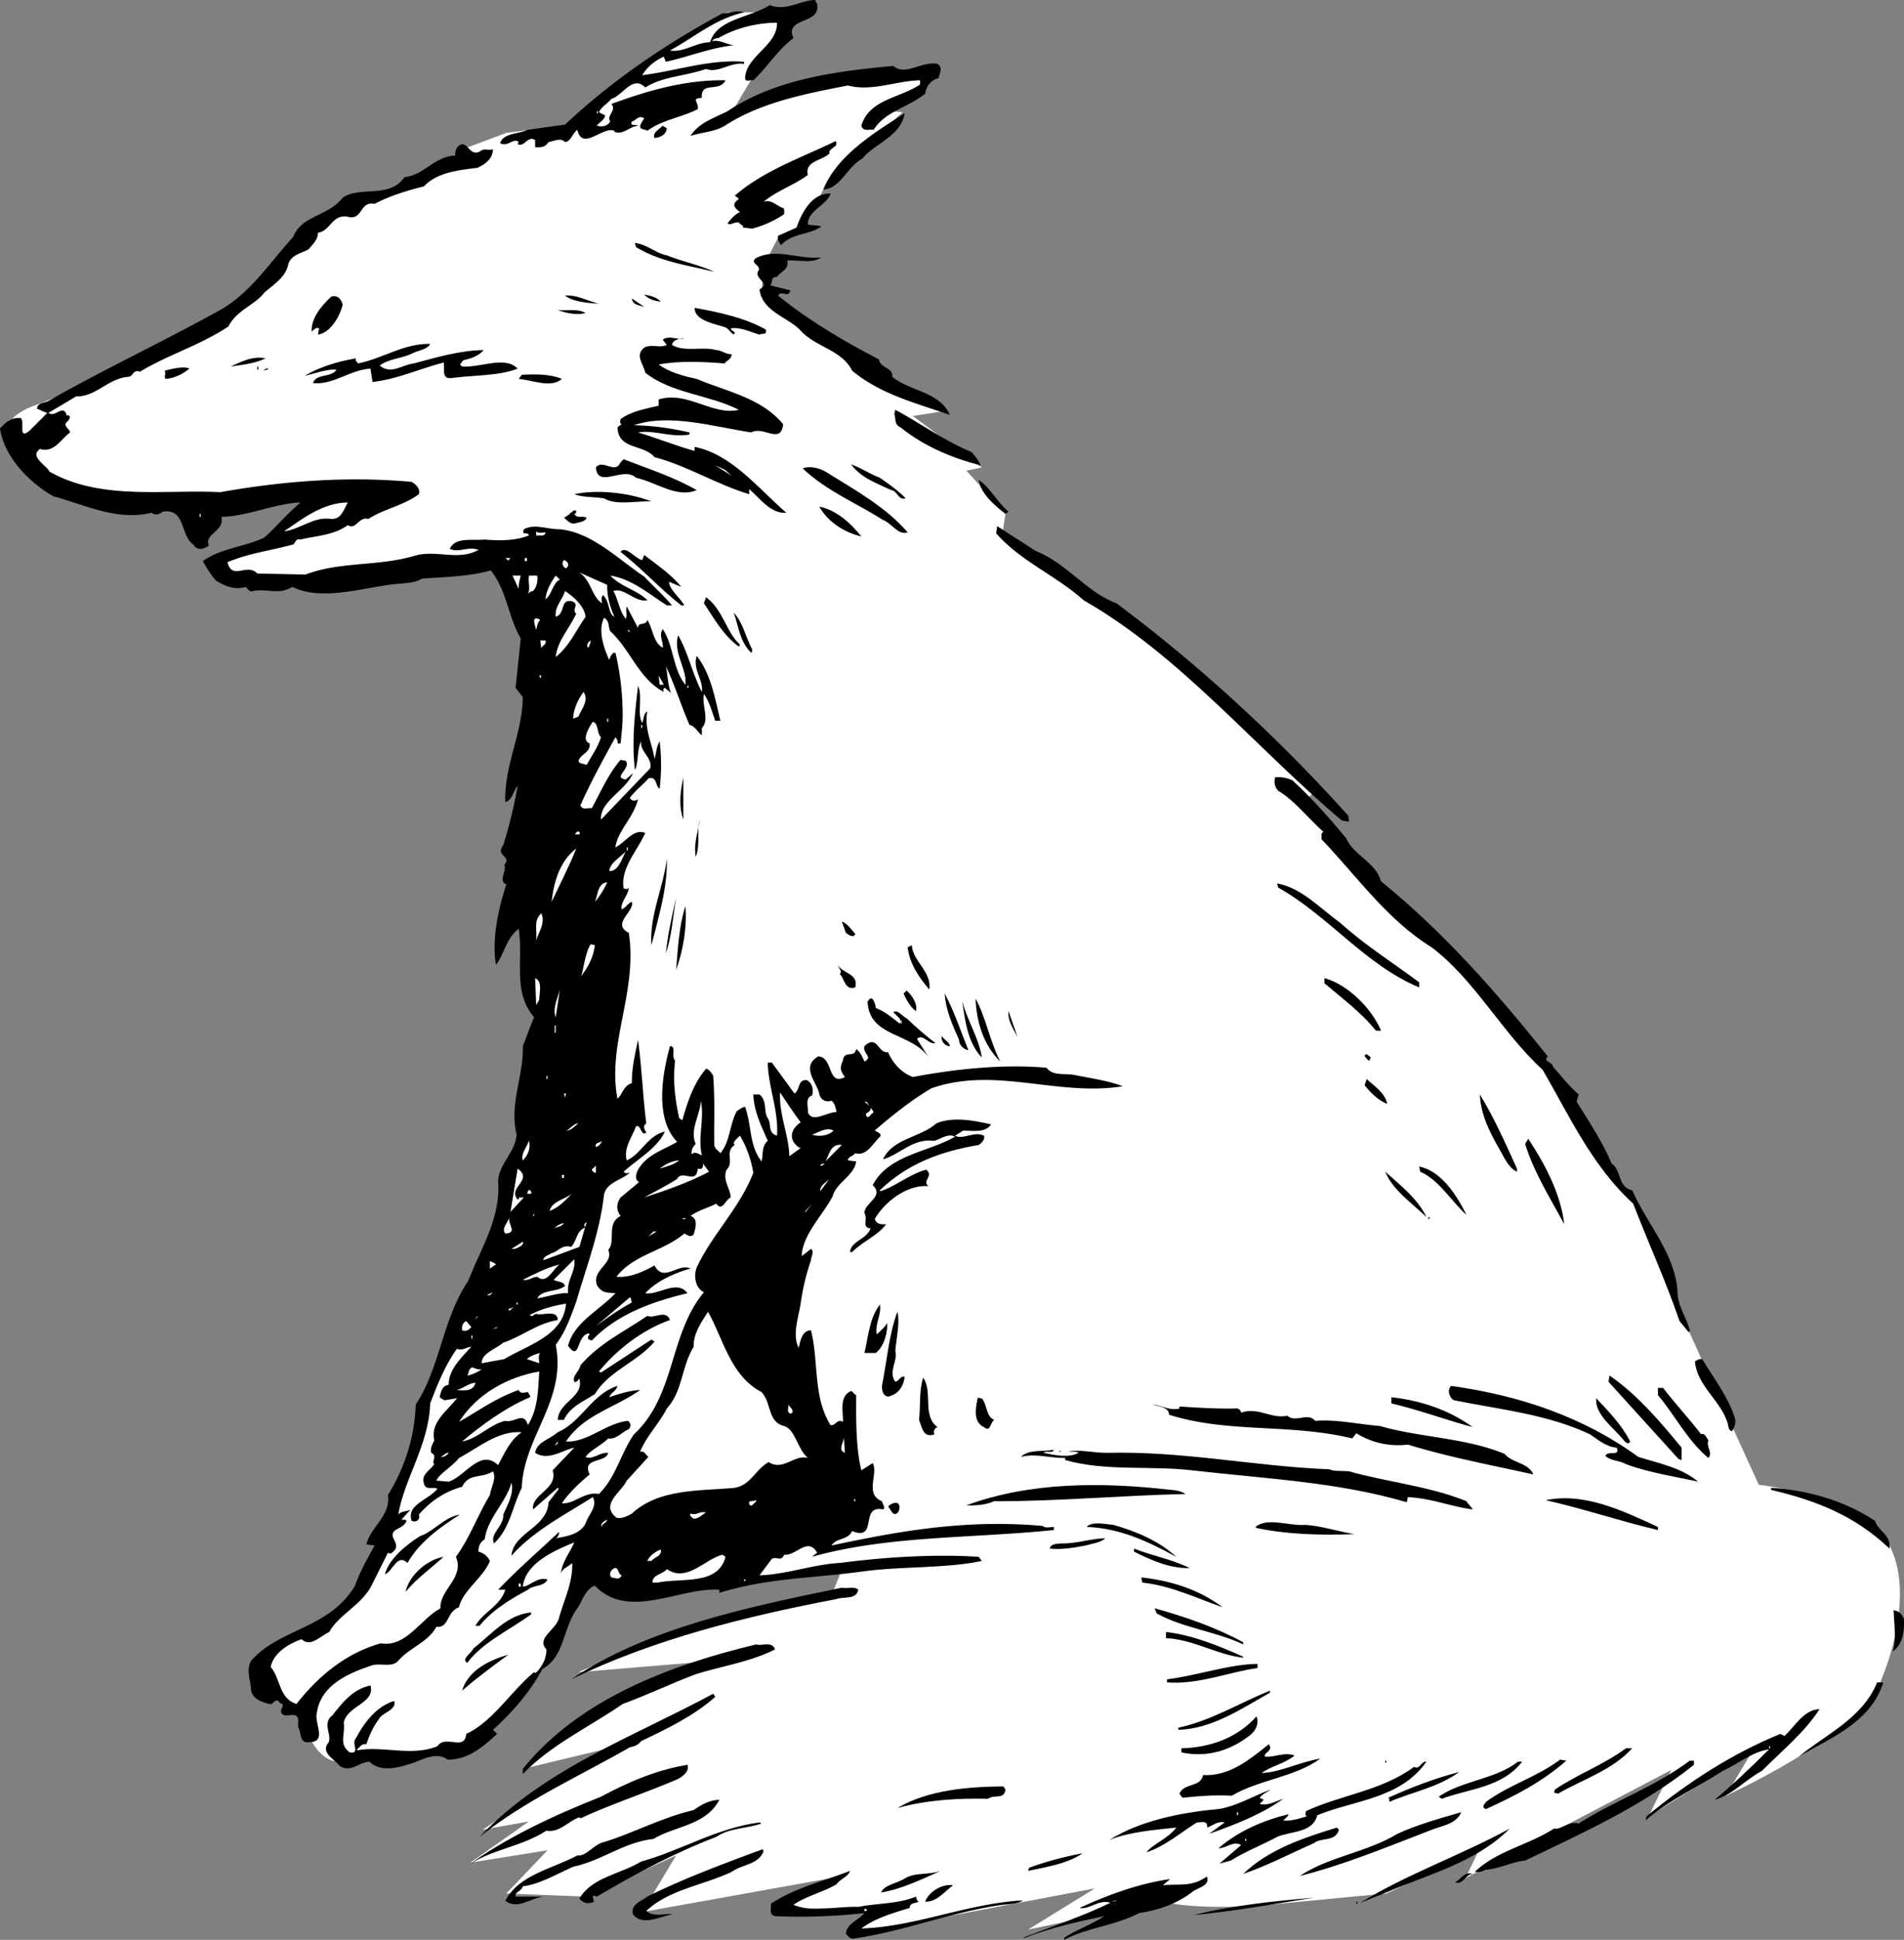 <svg xmlns="http://www.w3.org/2000/svg" width="185.014" height="188.402"><rect width="100%" height="100%" fill="#808080" stroke="none"/><path fill="#fff" d="M29.7 167.8s.976 3.294 3.3 3.302c2.344-.008 3.902-.7 3.902-.7l3.297-.199 2.703-.3s2.524-.477 4.297-2.2c1.727-1.777 5-5.3 5-5.3l2-3.2 2.203-6.3 4-.2 12.5.5 9-1-1 2.5-16 4-8.703 3.7 14.5-1.2s-9.523 2.973-12.5 5c-3.023 1.973-7 5.5-7 5.5l7.5-1.8-11.797 7.8 4.5-.8-5.703 4 7.5-1.2-4 4.2 7.703.3 8.797-4-3.297 5.5 19.5-3.5-5.703 3.2 8.703-.2-2 2.5 10.297-1.8 13.203-2.5-6.5 4 13-2.7s3.774.973 11.297.2c7.477-.727 10.5-1 10.5-1l9-4.2-1.297 2.7 20-10.5-2.203 4.5 10-6.2-2.5 4.2s12.727-5.727 15-11c2.227-5.227 3.227-12.477-1-15.5-4.273-2.977-10.797-3.7-10.797-3.7l-4.703-10.3-2.797-6.2-4.703-11-4.797-6.8s-7.476-12.227-13-17.5c-5.476-5.227-14.203-14.5-14.203-14.5l1.203-1.2s-10.726-10.527-16.5-14.8c-5.726-4.227-14-10-14-10l.297-2-3.797-4.2 1.5-.3-6.703-5 3.203-.5-7.5-3.7-9.703-6.8-21 23.3 2.203 65.5L29.7 167.801"/><path fill="#fff" d="M90.2 6.902s-7.024.024-10.298 1c-3.226 1.024-8.5 2.5-8.5 2.5l5.5-9.199H70.7l-4 2.2-4.797 3.3-7 5.5-5.703.7-4 1.5-4 2.5-5.797 3-4 1.3-3 3s-2.476 4.223-7.203 7c-4.773 2.723-17.297 8-17.297 8s-4.476 1.223-2.703 3.5c1.727 2.223 3.227 5.473 11 5.7 7.727.273 20.703-.7 20.703-.7l-2.203 3.5-10 3.2s-.023 2.023 8 2c7.977.023 20.703-2.2 20.703-2.2l11.797-1 15.703-22-3-2.5.5-3.3 1.297-2.5 2.203-.7 2.5-4.5 7.297-6.8-2.297-.2 4.297-2.3.5-1.5"/><path d="M79.402.402c.375 2.024-3.226 1.223-2.3 3.301-1.625 1.223-2.528 2.824-3.903 4.098-.324-.074-.722.226-.797-.2.075-2.175 3.172-3.175 3.098-5.398-2.023.024-4.023.524-5.7 1.5-.323.024-.523.125-.6.297.675-.172 1.476.328 2.1.402-2.226.223-4.425 1.125-6.6 1.598l-.2-.5c-.926.426-1.625 1.027-2.098 1.8 3.172-.374 6.575-1.573 9.899-1.3v.203c-1.426-.176-2.426.922-3.7.5-2.124.723-4.226.723-5.902 1.797-1.222-1.273-2.222.828-3.297 1.102-.425.523-.925.726-1.203 1.3l.602.301c-.024.422-.625.723-.801 1 .375.125.977.125 1.3-.402-.425-.574.677-1.074.102-1.7 3.473-1.273 7.172-2.374 11.098-2.3-.625 1.226-2.426.027-2.3 1.699-.223.027-.524.027-.598.203.074.324.273.524.199.899-1.625.824-3.426 1.023-4.899 2.101-.226-.176-.726-.078-.703-.5a3.94 3.94 0 0 1 .403-.703c-.528-.375-.825.227-1.2.3-.226.528.375.227.598.403-.926.125-1.426.922-2.3.598v-.098c-1.126-.476-3.126 2.024-3.598-.101-.528.425-.625 1.125-1.2 1.199-.425-.473-1.125-.074-1.601 0-.324.527-.824.527-1.301.5v-.7c-.723-.476-1.023.727-1.7.399-.023-.074.075-.074.102-.2-.527-.472-1.027.528-1.8.102.273-.976 1.773-.875 2.699-1.3l3.601-.5C59.574 7.727 64.777 4.227 70.2 1.3c.676.027 1.375-.375 2.102-.098-2.824.625-4.824 2.422-7.2 3.7 1.376.222 2.473-.778 3.899-.801.676-2.274 3.875-2.375 5.8-3.602 1.575.625 2.977-.473 4.4-.5l.202.402m11.699 5.802c.574.422.175.922.097 1.399-.722.125-1.222.824-1.297 1.5-1.625 1.324-3.925 1.726-5 3.5-.425-.075-1.027.226-1.203-.399.778-2.578 3.778-2.676 5.703-4v-.402c-2.226.027-4.726 1.125-7 .5-4.226.824-8.328 1.625-11.8 3.8-1.028.727-2.426.727-3.5 1.102.773-1.277 2.375-1.777 3.597-2.402 4.578-3.074 10.375-3.875 16.102-4.399 1.176 1.024 2.676-.476 4.3-.199"/><path fill="#fff" d="M58 11h.102v-.2H58v.2"/><path d="M87.902 11c-.328 2.227-2.925 2.926-4.101 4.402-1.524.825-2.125 2.926-3.801 3 1.375-3.375 5.074-5.574 7.902-7.402M64.8 12.5c-.124.625-.624.828-1.198.902-.227-.476.375-.777.8-1.199.075.125.274.125.399.297m15.801 2.402c-.727.723-2.426.723-2.102 2.098-1.426 1.027-3.023 1.527-4.3 2.602.777-.274 1.277.425 1.902.601.175.125.074.422.097.598a10.226 10.226 0 0 1-3.097 1.402l-.903-.101c.078-.274-.324-.274-.398-.5-.426-.075-.824.324-1.102.101.176-.277.676-.875 1.203-1.101-.328-.274-.925-.676-.203-1.2l.102-.101-.399-.301c2.875-2.473 6.473-3.672 9.797-5.297.375.625-.722.625-.597 1.2M46.8 14.602c.274-.176.774.023 1.102-.102-.027.926-.726 1.426-1.5 1.8-1.828.227-3.925.427-5.203 1.802-1.722.425-3.324.925-4.797 1.699-1.425-.274-1.125 1.426-2.402 1.3-1.723-.476-1.824 1.325-3.098 1.5-.027.727-.527 1.126-.902 1.602-.723.422-1.723.524-2 1.5-.223 1.223-1.523 2.024-2.3 2.7-.923 1.222-2.723 1.722-3.5 3.3-2.723 1.824-5.825 2.723-8.598 4.399-.727-.274-.625.523-1.2.5-2.027.226-3.027 1.925-5 1.898L4.7 40.102c.676.523 1.477-.977 1.801.3l.102-.101c.375.226.074.426 0 .601-.625.426.175.723.199 1.098-.926.727-1.625 2.027-2.899 1.602-1.125.726.672 1.625.899 2.199 4.976 2.824 11.074 1.726 16.601 2 6.075-1.074 12.274-1.574 18.598-1 .375.226.875.625.7 1.199-1.524 1.125-3.423 1.426-4.9 2.402-.925-.277-1.226 1.125-2 .598-1.425 1.027-3.124 1.027-4.6 1.402-.524-.175-.524.524-.798.5-2.328.625-4.226.825-6.3 1.7.472 1.824 1.875.023 2.898 1.101l4.7.098c3.277-1.274 6.976-.774 10.5-1.801 2.175-.672 4.277.527 6.3-.598-1.023-.375-1.926.325-2.8-.101.577-1.176 2.175-.774 3.402-.899 1.472.125 2.972.125 4.3-.402-.226-.473-.726.125-.5-.598 1.075-.574 2.274.024 3.5 0 3.172.325 5.672 2.926 8.2 4.598.875.926 1.875 1.828 2.699 2.8h-.5c-1.824-1.175-3.426-2.573-5.5-2.898 1.074 1.125 2.676 1.426 3.601 2.399-1.226.226-2.226-1.274-3.3-.899.472.825.574 1.926 1.199 2.7.176-.274-.024-.774.101-1.2L62 61c-.023-.672.777-.172.902-.797.575.922.575 2.223 1.5 2.7.075-.575-.425-1.176 0-1.801 1.075 1.625.973 3.925 2.2 5.398.175-1.574-1.227-3.074-.7-4.797.973 1.723 1.375 3.723 2.297 5.5.176-1.176-.922-2.176-.5-3.5C69.074 65.426 69.477 67.828 70 70h-.5c-.324-.875-.523-1.773-1.098-2.598-.226 1.125.575 2.524-.203 3.301v.7c-.324-.176-.625-.876-1.199-1-.824-1.876-1.426-3.876-2.3-5.7.175.723.175 1.824.5 2.598l-.598-.5c-.227.125-.125.324-.102.402-2.426-1.277-3.223-4.078-5.2-5.902-.226-.375-.023-.973-.6-1.301-.626 1.227-.024 2.926.5 4.102.077-.274.175-.477.402-.7h.199c.574 2.325.875 5.524.601 7.801l-.101 1H60c.074-.176-.023-.375-.2-.601-1.226 2.226-2.425 4.425-3.398 6.601.172.524.774.223 1.098.297.875-1.574 1.574-3.273 2.8-4.7l.5.102c.575.723-1.323 1.625 0 1.801l.7-.601c-.723 1.726-3.223 2.726-3.098 4.5l4.797-5c.176-1.075-1.023-1.575-.898-2.602-.426.828-.227 1.926-.602 2.8-.324-2.773-.023-5.374.301-8.198.477 1.125-.125 2.726.402 3.601.172-.277.075-.875.5-1.101-.328 1.625.473 3.125.7 4.601.175-.578.175-1.176.5-1.703a20.141 20.141 0 0 1 0 4.602c-.426-.176-.227-1.274-1.102-1-.523.625-1.324 1.226-1.8 1.898.175.328.577.328.8.102-.426 1.824-2.023 3.125-2.2 4.699.977-.473 1.774-1.875 2.9-1.399-.825 1.825-2.423 3.426-2.098 5.399.175.027.375.125.5-.098-.028.723-.825 1.422-.7 2.098.375-.074.575-.574 1-.7.274.926-2.027 2.126-.3 3 .875 5.727-2.125 10.727-1.102 16.102.477-.375.574-1.277 1.402-1.5-.027-1.375.274-2.676.598-4.203.375 2.828.477 5.625.8 8.102-.425.324-.124.625 0 .898-.523.426-.523-.875-1-.598-.425 1.125-1.226 2.125-.898 3.301 1.473-.676 1.973-2.375 3.7-2.8-.727 1.624-2.727 2.722-4 3.898.175.226.375.125.597.101-.824.723-2.222.926-2.5 2.098-.422 3.727-1.722 7.027-2.699 10.402-.523 1.426-1.023 2.926-2 4.2 1.074 5.425-3.125 8.925-3.3 13.898-.923 1.828-1.126 3.926-2.7 5.402-.426-.976.977-1.675.902-2.8.375-.875 1.075-2.075.797-3.102-.523 1.926-2.324 3.426-2.597 5.5-.528.328-.625.828-.602 1.203.477.125.875.422 1.102.899-.625 1.625-2.625 2.824-3 4.5-1.227.425-.926 2.023-2.2 1.898-.828 1.527-2.625 2.027-3.703 3.3-.625.727-1.922.126-2.699.5-2.223.727-4.824 1.927-5.2 4.5-.323 1.028 1.075 2.927-.8 2.903-.926.125-.723-.976-1-1.402-.125-.375.176-.973-.3-1.2-.524-.175-1.223.325-1.4-.398-.023-.277.477-.676-.1-.8-.423-.676-.626.222-1 .097-.723-.172-1.626-.473-1.798-1.297-.027-.976-.527-1.976 0-2.902 2.774-3.176 7.575-3.074 10.098-7.301.477-1.375 1.176-2.574 1.902-3.898l-.8-.102c.375-1.672 2.375-2.773 2.097-4.797 1.578-2.578 2.578-5.476 2.703-8.8 2.375-3.575 2.575-8.278 5.098-12 1.176-3.075 3.176-6.075 2.902-9.7.075-1.676 1.672-2.777 1.797-4.5-.722-3.078.676-5.578.602-8.601.375-.875.676-1.875 1.101-2.801-2.125-2.473-1.027-5.574-1.5-8.598-1.226.922-1.425 2.524-2.203 3.5-.422-2.375.176-5.277 1-7.8-.824-.376.078-1.278-.199-1.903.777-.875-.926-.875-.098-1.898.575-1.875 1.075-3.875 1.399-5.801-.426.527-.524 1.426-1.2 1.601-.124-3.574 1.676-6.675 1.7-10.199l-.7-.902.5-4.801c-1.226-2.074-1.324-4.574-2.902-6.598-2.222.625-4.625.625-6.699.801-.824.524-2.125.422-3.2.598-3.023.426-6.726 1.527-9.398.199-1.328.828-2.425.125-3.8.402-.325.125-.528-.175-.7-.402-1.125.328-2.027-.074-2.902-.598-.523-.574-.926-1.277-1.3-1.902 1.777-1.273 4.077-1.375 6-2.297 1.175-1.078 2.277-2.375 3.5-3.402-2.626.125-5.024 1.324-7.7 1.402.375 1.422-1.723 1.625-1.2 2.797-.523.328-1.124.527-1.5-.098-1.323-.875-.726-3.574-3-3.199-.425.324-.726.324-1.1.098-3.325.824-6.423-.774-9.5-1.598C2.874 46.926.374 44.328 0 41.602c.574-.575 1.074-1.075 2-1 .477.324-.324 2.226.902 1.199l1.7-1.7c-.325-.074-.625-.273-1-.398-.028-.476.574-.578 1-.703 5.375-3.074 11.175-5.773 16.8-8.898 2.973-1.676 4.774-4.575 7.098-7.102.777-2.074 3.375-1.973 4.8-3.797 1.677-1.176 4.575.125 6-2 1.876-.176 2.876-1.976 4.9-2.101.077-.477.077-.875.702-1.102.672.027.875 1.328 1.899.602M80.7 18.8c-.325 1.126-2.223 1.626-2.2 3 .477.126.777.028 1.3.2-1.124.828-2.823.625-3.898 1.8-.226-.273-.328-.472-.3-.898l1.8-.8c.473-1.375 1.473-3.375 3.297-3.301M64.8 24.8c1.575.626 3.177.927 4.602 1.602-2.726-.675-5.226-.976-7.601-2.402l-.102-.398c1.176.125 2.078 1.023 3.102 1.199M79.8 25c-.925.625-2.124.227-3.3.3.176.927-.625 1.028-1 1.602-.723-.074-.324.723-.7.801l2 .5c-.226.824-.823-.078-1.198.5 2.972 2.422 6.375 4.422 9.8 6.2.172.925 1.375.722 1.297 1.699 1.778 1.425 4.578 1.425 5.602 3.699-3.024-1.074-6.727-1.973-9.5-4.301-1.024-2.074-3.625-2.273-5.102-4-1.324-1.273-3.625-1.773-3.898-3.898 1.176-.575-.625-1.075-.102-1.801.278-.574-.824-.676-.297-1.2 1.973-1.074 4.172.126 6.399-.101M64.2 29.3c-.626-.073-1.223-.273-1.598-.698.574.125 1.175.226 1.597.699M58.2 29.5c-1.024-.074-2.524-.172-3.298-.797 1.172-.078 2.172.524 3.297.797"/><path d="M33.3 29.602c-.323 1.226-1.226 2.726-2.398 2.898l.098-.598c-.223-.175-.523.125-.7.301-.124-1.176.876-2.476 1.9-3.402.675-.176.976.324 1.1.8m29.302.199c-.528-.175-1.125-.175-1.2-.8.375.227.774.527 1.2.8m11.8 2.2c.172.625-.425.328-.601.5-.926-.273-1.926-.773-2.801-.598.074.223.277.223.402.399-.125.527-.527-.375-.902-.5-1.125-.375-3.023-.676-3-1.899 2.375.426 4.777.926 6.902 2.098m-17.5-1.598c-.828.223-1.925.024-2.703-.3.875.125 1.875-.176 2.703.3m9.598 2.5c-.223-.074-1.125.024-1.2.598 1.177.727 2.977.125 4.302.5.574.027.875.426 1.5.402-.028.524-.528.625-.7.899-2.125-.176-4.425-.274-6.402.101.977.723 2.375 1.125 3.7 1.399 2.874 1.226 6.277 1.824 8.402 4.402-.227 2.024-1.926.125-3.102.797-3.723-.574-8.023-1.875-11.398-.7 1.875.028 3.773.325 5.398.7v.203c-1.824.324-3.426-.476-5-.203 1.777.527 3.777 1.328 5.5 1.8v-.398c3.574.723 6.074 3.926 8.902 6.399-1.527.125-2.625-1.473-3.601-2.301v.5c-3.227-.973-6.024-2.773-9.2-3.598-1.027-1.277-3.527-.675-3.601-2.902l.402-.297c-.226-.078-.125-.375-.101-.5 1.074-.777 2.375-.976 3.699-1.3V38.8c2.777-.875 5.277 1.625 7.8 1-2.925-1.473-6.523-1.574-9.1-3.598-.126-.777-1.126-1.777 0-2.5.777-.277 1.374.125 2.1-.203l-.398-.5c.575-.473 1.375.027 2.098-.098m-24.7.501c-.226.524-1.124.625-1.698.899-1.028.527-2.325.527-3.2 1.199 1.075.926 2.172-.074 3.297-.2 2.176-.573 4.477-1.273 6.801-1.3-.523.625-1.324.828-2 1l-.3.402.202.2c1.774.125 4.172-1.075 5.399.199-1.824.726-4.227.625-6.301.902-1.223.223-.723-.976-.898-1.5-2.325.625-4.528 1.625-6.903 1.899L36 35.8c-2.023.125-3.625 1.625-5.598 1.402.375-.976 1.774-.476 2.297-1.3-1.023-.075-2.222.425-3.097.597 1.472-.875 3.175-1.375 5-1.7-.125.227.074.325.199.5 2.375-.472 4.476-1.972 7-1.898M25.8 34.8c-1.023.528-2.323.626-3.398.802.875-.375 2.075-1.075 3.399-.801m-7.399.999c-.625.528-1.425.927-2.3 1-.227-.175.074-.472-.102-.8.676-.172 1.875-.473 2.402-.2m7.7 0c-.227.227-.528.126-.7.102.274.125.375-.175.7-.101M25 35.902h.102v-.3H25v.3m29.602.898c-1.028.927-2.825.126-4.2 0l.297-.398c1.375-.074 2.778-.074 3.903.399m39.8 7.101c.473.524.672.825.899 1.301-2.625-.676-5.426-1.777-7.801-3.703-.625-.273-.426-.773-.598-1.297l.098-.402c2.477 1.324 4.777 3.027 7.402 4.101m-26.702 3.7c-1.923.824-3.923-.774-5.9-1.2-1.226-1.175-3.726 1.125-3.898-1 .672-.875 1.875.723 2.399-.5l.3-.3c2.376.925 4.876 1.726 7.098 3m17.801-1.2c.875.625 1.777 1.223 2.5 2-.723.223-.824-.777-1.398-.8-1.426-.676-2.926-1.176-3.903-2.5.977.324 1.778.925 2.801 1.3"/><path fill="#fff" d="m71.102 46.203-1.602-1 .902.399zm0 0"/><path d="M88.2 51.703c-.923.324-1.524-.875-2.4-1.203-2.624-1.672-5.425-2.773-7.8-5 .574-.273 1.574-.074 2.2.3 2.777 1.727 5.874 3.427 8 5.903m9.8-2-.3.2c-1.024-.778-2.423-1.977-2.598-3.301 1.175.824 1.675 2.023 2.898 3.101"/><path fill="#fff" d="m72 47 .3.3-.3-.3"/><path d="M63.3 48.703c-1.425-.078-3.425.422-4.6-.3-1.126-.176-2.024-.075-2.9-.403 2.177-.473 5.274-.172 7.5.703"/><path fill="#fff" d="M33.8 48.8c-.425.727-.624 1.626-1.6 1.602-1.723-.277-3.024 1.024-4.598 1.2 1.875-1.274 3.773-2.774 6.199-2.801"/><path d="M83.7 52.102c-1.626-.375-3.223-1.375-4.098-2.899 1.675.324 3.074 1.625 4.097 2.899M56 49.602c-.023.125-.023.324-.2.3.274.524.876.125 1.2.399-.125.324-.625.426-1 .5-.625.226-.926-.375-1.2-.5l.602-.399-.203-.101c.375.226.375-.375.801-.2"/><path fill="#fff" d="M19.402 50.203h.098v-.3h-.098v.3"/><path d="M100.602 53.5c2.972 1.125 4.972 4.027 7.898 5.102 8.074 6.023 15.676 13.023 22.5 20.601l.102.598-.7-.098c-8.425-7.078-15.625-15.976-25.101-21.402-2.625-2.375-6.125-3.774-8.5-6.5l.101-.7c1.075.727 2.575 1.626 3.7 2.399"/><path fill="#fff" d="M53 51.703c-.023.324-.324.324-.5.297h-.398v-.398c.175.226.574.125.898.101m.8.699 1.102.301-1.101-.3"/><path d="m62.402 54.402.2-.5c1.175.926 2.574 1.825 3.597 3.098L65 56.5c.074.828 1.074 1.527 1.5 2.3h-.3c-2.126-1.675-3.825-3.573-5.9-5.198.477-.676 1.376.625 2.102.8"/><path fill="#fff" d="M49.602 54.203c-.125.125-.227.223-.102.297l-.398-.297h.5m5.5.899-.102.101c-.223-.078-.523-.476-.2-.8.274.023.575.425.302.699M51 54.5h.2v-.297H51v.297m8 2.3c-.023 1.126.277 2.126.7 3.102-.626-.277-.423-1.476-1.098-2.101-.227.226-.125.527-.102.8-1.023-.675-1.023-2.175-2.2-3l2.7 1.2m-8.398-.899c-.125.524-.227.825-.2 1.301l-.601-1.3h.8m1.599-.001c.077.426-.024 1.125-.4 1.5-.323.024-.425.223-.5.301.274-.578-.023-1.176.102-1.8h.797m2.203.397c-.726.325-.726 1.427-1.402 1.903.074-.777.477-1.578 1-2.3l.402.398m2.5 3.601c-.925 1.325-1.625 2.926-2.902 3.899.176-1.574 1.277-2.676 2-4.2-.523-.374.375-.874-.398-1.199-1.227-.277-.625 1.223-1.602 1.5-.125-.976.676-1.675.902-2.5.973.625 1.875 1.524 2 2.5"/><path d="m71.902 62.602-.101.199c-1.524-1.074-2.426-2.774-3.399-4.2l.2-.601c1.675 1.227 1.972 3.426 3.3 4.602m1.2.5c-.028.125-.028.226-.102.3-1.125-1.074-1.223-2.574-1.7-3.902.876.926 1.177 2.426 1.802 3.602"/><path fill="#fff" d="M52.5 60.203c-.324.324-.324.723-.398 1-.028-.277-.625-1.578.398-1m8.402 0 .098.399-.098-.399m.2 1.199-.102-.3.2.199zM53 62.203c.176.422-.426.524-.398.797l-.102-.797h.5m4.2.699c-.325-.175-.024-.574.202-.699-.027.324-.125.422-.203.7m-4.597 2.699c-.028.226-.125.226-.102.3l-.098-.3h.2m11.5.898L64 65.602l.5.898Zm2.698.3h.102v-.198h-.101v.199M56.2 69.602l-.5.199c-.024-.676.374-1.774 1-2.598.577.824-.223 1.723-.5 2.399m2.202 2c-.328 1.023-.925 1.824-1.402 2.699-.223-.176-1.023-.074-.7-.598.376-.578 1.075-.676 1-1.5-.823-.277-.124-1.476.302-2.101.574.125.375 1.125.8 1.5m.598-1.5h.102V69.8H59v.3m3.3.603h.102v-.3h-.101v.3"/><path d="M130.8 81.402c.774 1.723 2.876 2.325 3.4 4.2 6.077 4.925 11.277 10.824 16.202 17-.527.523.473.523.5 1 .672.726 1.575 1.925 2.5 2.699l-.203.699c1.278 2.027 2.578 4.027 3.403 6 .972.625.574 2.328 2 2.602 1.472 3.324 4.074 6.023 4.398 9.699-.023 1.527.875 2.625 1.2 3.902l-.098.2-.903-1.102c-1.324-3.875-3.023-7.574-4.5-11.399-4.023-3.675-6.222-8.574-8.797-13-3.925-3.574-6.625-8.777-10.8-11.902-4.325-2.672-7.227-6.875-10.7-10.5.075-.273-.125-.574.2-.7-1.528-1.374-2.825-3.073-4.403-4-.324-.374-.422-.773-.297-1.3.473-.074 1.172.027 1.7.3 1.875 1.727 3.472 3.528 5.199 5.602m-64.399-1.8c-.425-1.176-.328-2.375-.101-3.602l.101-.5v4.102m1.2 3.601c-.227-1.375.273-2.476.398-3.601-.324 1.125.074 2.523-.398 3.601"/><path fill="#fff" d="M56.3 80.8c.177.427-.323.126-.5.302.177-.075.177-.477.5-.301m-2.698 6.801c.175-1.676.675-3.875 2.398-5.2-.723 1.825-1.625 3.524-2.398 5.2m7.3-5H61V82.3h-.098v.3M59.2 84.602c.077-.774.976-1.274 1.6-1.899-.425.824-.726 1.922-1.6 1.899"/><path d="M63.3 91.8c-.226-2.773 1.177-5.675 1.5-8.398.075 2.825-.823 5.723-1.5 8.399"/><path fill="#fff" d="M59 85.703a8.115 8.115 0 0 1-1.2 1.899c.274-.575.274-1.875 1.2-1.899"/><path d="M130.2 89.602c2.476 2.226 5.175 3.925 7.702 5.8v.5c-5.226-2.175-8.828-6.976-13.703-9.699l-.097-.402c2.375.426 4.175 2.426 6.097 3.8M64.7 92.602c.175-1.774.577-3.575 1-5.399-.325 1.922-.423 3.723-1 5.399m1 1.601c.175-2.078.277-4.277.902-6.203.175 2.027-.227 4.328-.903 6.203"/><path fill="#fff" d="M52 91.703c.375-1.078-.324-2.176.602-3 .472 1.024-.426 2.024-.602 3"/><path d="M83.102 90.703c-.125.422-.625.125-.903-.101l-.398-1.102c.574.227.875.727 1.3 1.203"/><path fill="#fff" d="M57.8 91.8c-.124 1.227-.726 2.227-1.398 3.102.274-.277.375-2.277 1-3.199l.399.098"/><path d="M90.3 96.102c-.925-1.075-1.925-2.477-2.1-4.102l.402-.2c.074 1.528 1.972 2.626 1.699 4.302m-7.199-.2c-1.028.325-1.028-.875-1.5-1.3.273-.274-.125-.575-.2-.899.375.824 2.075.824 1.7 2.2"/><path fill="#fff" d="m52.402 97.102-.3.5L52 95c.777.328.375 1.527.402 2.102"/><path d="M134.2 100.102h-.5c-1.423-1.774-3.325-3.176-5-4.602V95c2.277.625 4.577 2.926 5.5 5.102"/><path fill="#fff" d="M54 98.8c-.324-.874.176-1.773.402-2.698L54 98.8"/><path d="M89 98.203c-.523-.375-.926-1.078-1.2-1.703l.302-.297c.574.524 1.074 1.324.898 2M94.102 102c-.426-.074-.926-.473-.903-1-.625-1.375-1.324-2.973-1.398-4.5.976 1.828 1.574 3.727 2.3 5.5m-8.999-4.098c.875.325 1.574.926 2.3 1.5.172-.175.075-.476-.101-.601l-.5-.5c.476-.274.875.426 1.3.601.876.825 1.876 1.723 2.801 2.399-.625.226-1.226-.973-1.8-.399l1.199 1.899c-1.625-2.574-5.824-1.973-6-5.5.476-.875.773.226.8.601m12.099 5.2c-1.626-1.575-2.325-3.875-2.4-6.102.977 1.727 1.376 4.125 2.4 6.102m-1.798-.399c-1.328-1.375-1.625-3.476-1.902-5.5.477 1.922 1.676 3.723 1.902 5.5m3.5-1.903c-.226-.573-1.027-1.573-.902-2.597l.902 2.598"/><path fill="#fff" d="M87.5 99.402h.102v-.3H87.5v.3m-33.598.2H54v.699h-.098v-.7M88 99.8l.602.403-.602-.402"/><path d="M92.3 101.602c-.425.023-.726-.375-.8-.7v-.3c.176.324.777.625.8 1m-6 .601c.477 1.125 1.376 2.024 2.4 2.399 4.077-.774 8.777-1.274 13-.899.577.824 1.777.524 2.702.7 1.575.324 3.172.523 4.7 1.097-6.325 1.027-12.426-1.973-18.602.203-1.926 1.125-3.926 2.723-5.5 4.098.176.125.777.324.5.601-.723.723-1.324 1.926-2.398 1.598-.227.328-.727.328-.7.703l.797.098c-.222 1.426-1.922 2.027-2.297 3.402-1.027 1.922-2.925 3.723-3 5.797l.899-.7c.375.227-.024.825 0 1.102a22.35 22.35 0 0 0-1 4.2c-.227 1.425-.824 3.023-.2 4.3.176-.574.274-1.675 1.2-1.699.773 3.024.176 6.422 1.898 9.2.477.124.676-.676 1.203-.301.075-.875-.425-2.477.797-3 .176.023.278.324.5.398-.023 2.426-.023 5.227.5 7.3l1.102-.698c.574 1.023-.824 3.023.898 3.699.078.324.375.625.102.8-2.324-.476-.426 3.126-3 2.102-.426.922-1.524.625-2 1.399 6.476-1.375 12.976-2.575 20.5-1.899.273.223.676.125 1.101.098v.3c-8.027.825-16.125.524-23.5 2.602l.5-.402c-.925-1.574-2.027.324-3.203.199-.324.727-.722.125-1.199.402L73.8 153c2.575-.074 5.274-1.074 7.802-1.2 4.375-.573 9.175-.874 13.5-.597l.3.399c-3.328.726-7.828.523-11.402 1-5.223.726-9.324.625-14.098 2.101v-.3c-3.828-.278-8.828 3.023-12.101-.403-.926.328-1.227 1.527-1.7 2.203-1.425 1.922-1.226 4.723-3.402 5.899-1.125 2.125-2.824 4.125-4.797 5.898l.399.402c-1.324 1.223-2.824 2.524-4.801 2.5-1.023-.777-2.324-.074-3.3.301-1.325.422-3.126 1.024-4.298-.101-1.027.023-1.828 1.125-2.902.398-.426-.574-1.723-1.172-1.2-2.098.677-.675-.624-1.976.5-2.8 1.075-1.375 2.075-2.575 3.7-2.899.477 1.723-2.223 1.922-2.598 3.598.172 1.125-.527 2.125.598 2.902 1.074.125.074-.875.602-1.402.773-1.473 1.972-3.074 3.699-3.598.273.922-1.227 1.125-1.5 1.797-.625.828-.926 1.625-1.2 2.402-.527-.074-.624.325-.902.5V170c2.477-.473 5.278.625 7.801-.398.777-1.176 2.676.523 2.8-1.2 2.575-1.175 4.376-4.175 6.602-6l.098.098c.676-.473 1.074-1.375 1.102-2.297-1.028-1.078.875-1.875 1.199-3 .476-1.777 1.375-3.476 1.3-5.402-.425.426-1.027.527-1.101 1.101.074-1.175.875-2.074 1.3-3.101-1.726.726-4.726 1.926-5 4.3.774-.074 1.376-.976 2.4-.699-.325.723-1.423.524-1.9 1-1.726.926-3.523 2.024-4.698 3.5h-.403c.778-1.375 2.375-1.875 2.903-3.5h-.7c1.774-1.875 3.973-3.777 5.899-5.601.074.226-.125.527-.301.601.977-.175 2.574-.375 3-1.699.277-.676 1.074-1.476.602-2.3-2.727 1.722-5.825 3.324-7.903 5.699.176-2.274 3.477-2.676 3.602-5.2l1-1.3-.102-.102-2.398 2.102c-.227-1.477 2.476-1.977 1.898-3.801l2.102-2.2c-1.125.227-2.524 1.325-3.801.5.176-1.074 1.375-1.273 2.2-2 2.277-.976 3.277-3.675 5.8-4.5-.125.524-.625.626-.8 1.102.777-.277 2.077-.676 3-.703-2.423 1.727-5.524 2.426-7.2 5 2.074.125 3.875-1.773 6-2 .375.227.277.625.102.8-.727.325-1.227 1.028-2 .903-.727.723-1.727 1.125-2.2 1.797.672.328 1.375-.473 2.2-.398-.227 1.023-2.625.425-1.801 2.101-1.024.824-2.125 1.922-2.7 2.797 1.176.125 2.176-1.172 3.598-.898 1.676-1.676 2.078-3.875 3.403-5.801 4.074-3.774 3.375-9.676 6.8-13.801-.828-.375-1.027-1.574-.703-2.398 1.477-3.176 4.176-5.774 5.5-9.2-.222-1.277-.625-2.476-1.297-3.601-.226.226-.625.527-.601.8l.101.102c-1.027.625-.027 1.723-.8 2.399-.426 1.023.375 1.824.398 2.699-.523.226-.824 1.426-1.398.601-.825.426-1.727.625-2.5 1.2.773.226.472 1.226.3 1.8-.328.325-.625.024-.902-.101-2.023 1.726-4.926 2.027-6.598 4.199 1.274.125 2.575-.473 3.7-1.098.875 1.723 2.273-.277 3.5.301-1.528.422-3.325 1.223-4.403 2.399 1.278.226 3.078-1.375 4.102 0-3.426.824-6.824 2.023-9.301 4.601-.125-.078-.523-.078-.3-.5l.1-.101-.1-.102c-1.223.227-.825 2.828-2 1.203.577-2.277 2.976-3.375 4.6-5.101-.823-.075-1.323.023-1.8-.801-.523-1.473 1.676-2.074 1.102-3.399.773-.875-.227-2.574 1.199-3.3-.426-.575-.426-1.176 0-1.801.574-.473 1.074-.875 1.8-1.5-.425-.176-.324-.774-.101-1.2.875-1.476 2.375-1.874 3.8-2.699-2.226-2.277-1.425-6.675-.698-9.3.675.023.074 1.023.5 1.398-.227 1.828-.028 3.727.398 5.602l.3.199c.477-1.676 1.075-3.574 2.302-5 .273.027.574.426.699.699.176 2.328.074 4.328.101 6.602-.027.425.375.625.598.898.977-1.172.875-2.773 1.602-4.098.175-.074.472-.375.8-.402.672 1.926.375 3.727 1.598 5.3.176-.675-.023-1.472.602-2-.625-1.472-1.325-2.773-1.403-4.5h.602c.773.626.375 1.626.8 2.302.376.523-.027 1.425.899 1.699.176-2.375-.824-4.676-.898-7-.028-.176.273-.074.398-.098l2.2 3c.577-.375.277-1.375 1.202-1.3.575.324.672 1.023.5 1.5-.726.222-.328 1.222-.402 1.597.375 1.125 1.777.027 2.8 0-.124-.375-.124-.773-.5-1.098-.624.223-1.124-.175-1.198-.699-.227-1.078-1.825-2.578-.102-3.601 1.477.023.875 2.925 2.602 2-.426-.575-.528-.875-.2-1.602.172-1.074 1.075-.172 1.297-1.098.375.223.578.723.801 1.2.875-.477-.223-.774 0-1.5 1.277-1.176 1.277.726 2.3.601m46.9.5c-.024.125-.126.125-.098.297-.227.027-.325-.273-.5-.398.074-.477.472.023.597.101"/><path fill="#fff" d="M53.102 104.8h.097v-.3h-.097v.3"/><path d="M134.8 107.203c-.823-.277-1.624-1.078-2.198-1.8l.199-.602c.676.625 1.773 1.324 2 2.402"/><path fill="#fff" d="M77.8 109c-.624.426-1.124 1.125-.698 1.902.175.223.375.524.699.598l-1.102.8c-.023-1.972-1.023-4.073-.898-6.198.676 1.023 1.273 1.925 2 2.898m-22.899-2.398-.101-.399H55Zm0 0"/><path d="M147.402 113.5v.3c-.828-.374-1.226-1.374-1.703-2.198-.922-1.575-1.824-3.375-1.898-5.301 1.375 2.226 2.574 4.926 3.601 7.199"/><path fill="#fff" d="M68.2 112.203c-.126.024-.626-.476-1-.101-.024-.375.077-.676.402-1-.625-1.375.472-2.875.5-4.2.375 1.825-.325 3.524.097 5.301m16.301-4.801L84 107h.2zm.3.7c-.226.125-.323.425-.5.398-.523-.473.376-.375.302-.898.175.226.375.425.199.5"/><path d="M96.3 109.203c-.523.824-1.726.625-2.698.598l-.801.5c.773.426 1.875-.473 2.8 0 .176.324-.226.726-.5.902-3.726.625-6.925 1.824-9.601 4.399v.101c1.375-.375 2.875-1.676 4.5-2.101.777.625-.426 1.023.2 1.601-2.126-.176-4.325 1.625-5.2 3.2.176.523.676.523 1.102.5-.825 1.124-2.227 1.624-3.301 2.699h-.2c.075-1.075 1.575-1.176 2-2.301-.925-.074-.226-.875-.601-1.5-.023-.973 1.977-1.574.8-2.7 1.575-2.976 5.376-3.175 8-4.699-.624-.375-1.425.223-2 .399-2.124-.274-3.323 1.324-5 1.8.977-2.074 3.575-2.074 5.2-3.5 1.574-.675 3.676-.273 5.3.102"/><path fill="#fff" d="M56.2 109.102c-.423.324-.723.726-1.2.699.375-.074.676-.676 1.2-.7m24.8.699c-.523.528-1.426.626-2.098.403.575-.176 1.375-.777 2.098-.402"/><path d="M152 118.902c-1.324-2.476-2.926-4.976-3.8-7.8l.3-.5c1.676 2.523 3.176 5.425 3.5 8.3"/><path fill="#fff" d="M50.8 112.703c-.226-.578.376-1.277.602-1.902.172.625-.027 1.324-.601 1.902m7.101-1.301c-.125-.476.375-.375.598-.601-.125.324-.324.527-.598.601M80.2 112.8c.374-.573.476-1.773 1.6-1.597l-1.6 1.598m-14.2-.098c-.523.422-1.324.625-1.898.797.472-.375 1.175-.773 1.898-.797m2.902 1.097c-1.925 1.028-4.226 1.825-6.3 2.5.273-.175 2.074-1.073 3.199-1.8.476-.973 1.875.625 2-1 .375.125.574-.074.5-.5l.601.8m11.2-.8c-.125.227-.325.227-.403.203.078-.176.278-.176.403-.203m-22.2.902c-.226.024-.328-.175-.402-.3l.402-.399v.7"/><path d="M142.5 118c-1.523-1.375-2.625-3.375-4.5-4.2l-.098-.5c2.172.427 3.672 2.825 4.598 4.7"/><path fill="#fff" d="M50.3 116.5c.075.027.177-.074.102-.2h.5l-1.3 1.403.699-4.203c1.574 1.125-1.024 1.828 0 3"/><path d="M138.602 118.203c-1.528-1.476-3.227-2.578-4-4.402 1.375 1.226 3.175 2.625 4 4.402"/><path fill="#fff" d="M54.602 114.402h.199v-.3h-.2v.3m25.099 1.301c-.024-.578.476-.777.902-1.203l-.903 1.203m-28.097 0c.175.422-.325.125-.403.297.078-.074.078-.672.403-.297m4 .199c-.625.625-1.325 1.426-2.2 1.7.274-.977 1.473-1.075 2.2-1.7m22.598 1.801.702-.8-.601.8zm-26.4.399.102-.301v.3zm-2.698 1.698c-.426-.472.273-1.073.398-1.597-.223.723.875 1.524-.398 1.598m17.5-1.399H66.3c-.024-.074.176-.074.3-.101v.101"/><path d="M138.8 118.402h.102v-.199h-.101v.2"/><path fill="#fff" d="m65.902 118.602-.5.3.5-.3m-13.102 3.8c-.023-.375.477-.476.802-.699.574-.078.972-.875 1.898-.601.574-.575.477-1.575 1.402-1.899-.226-.176-.125-.375.098-.5l-.7 2.399-3.5 1.3m2-3.602c-.323.427-.726.325-1 .5.274-.175.575-.472 1-.5m9.9.403-.2.2.2-.2m-1.7.899.5-.5h.3zM50 121.3h-.3l1.1-.698c.177.324-.523.625-.8.699m27.8.699-.1.402.1-.402m-22.6 3.602c-.825-.075-1.923.324-3 .5.476-.875 1.874-.575 2.702-1.2-.125-.476-.726-.375-1.101-.601l2-2c.176 1.226-.727 1.926-.602 3.3M48.2 122.8l-.598.403v-.703c.175.027.375.125.597.3m6.203 0c-.625.325-1.226 2.028-2.203 1.2-.523.027-.824.426-1.398.3 1.176-.573 2.273-1.175 3.601-1.5m-7.102 3 .602-.3-.3.3zm14.102.7c-1.328.727-2.328 1.426-3.5 2.3L61.2 126c.176.027.078.328.203.5m-6.403.102c-.223 3.125-3.723 4.023-6 5.398l-2.2.402c-.023-.976 1.376-1.375 2.102-2 1.774-.574 3.274-1.875 5.297-2.199-.023-1.078-1.523-.375-2.097-.601-.227.023-.426.425-.602.101 1.074-.578 2.277-.875 3.5-1.101m-4.8.101h.1v-.203h-.1v.203"/><path d="M85.5 126.703c.176 1.024-.523 1.922-.3 2.899.374-.375.777-.676 1-1.102.077.727-.223 2.227-1.098 2.902H84c.375-1.574.477-3.375 1.5-4.699"/><path fill="#fff" d="M49.5 127.3c-.324-.273.375-.175.602-.5l-.602.5m24.5 7.903c.977 1.024.574 2.922 2.2 3.297 1.077.328 1.277 2.227 2.3 3.102-1.324-.375-2.426 1.324-3.8.398-1.325.727-1.723 2.227-3.298 2.5-3.328.328-7.328.027-10 2.5-.527.328-1.125.527-1.5.402-1.625-1.277.473-2.476 1-3.601L63 141.5c-.324-.273-.324-.574-.8-.5.577-1.473 1.874-2.773 2.6-4.2 1.575-1.773 1.376-3.972 2.602-6-.027-1.273.672-2.273 1.399-3.398 1.476 2.625 2.176 6.223 5.199 7.801"/><path d="M87 131.203c.277.922-.723 2.024 0 3 .375-.078.477-.578.902-.5-.027.625-.425 1.524-1.203 1.797-.722.426-1.023-.273-1-.898.477-2.375.676-4.977 1.5-7.2.278 1.024-.125 2.723-.199 3.801m-21.898-3c-2.625.922-5.125 2.824-6.903 5l.203.098 4.899-3.2.3.2c-1.726 2.027-4.425 2.824-5.8 5.101-1.125.723-2.426 1.223-3 2.5h-.602c.078-1.777 2.578-2.175 2.102-4-.125.125-.324.426-.5.301-.227-.578.476-.976.601-1.601 1.875-2.176 4.274-3.274 6.5-4.801.672.324 1.774-.676 2.2.402"/><path fill="#fff" d="m46.102 128.203.3-.402v.101zm-.302.699c-.323.325-.523.426-.898.301-.027-.277-.027-.676.399-.902l.5.601m2.101.2.297-.2h.203zM45.8 130h.102v-.297h-.101V130m-.001.8c-1.023 1.126-2.226 2.227-2.198 3.7-.528.027-.727.527-.801.902-.227.426.176.426.398.598l1.203-.2c-.925 1.227-2.625 2.325-2.203 4.102-.222.426-.422.825-.297 1.2.672.324-.027.824.297 1.101-.422.625-1.324 1.024-1 1.899.176.726.977.226 1.301.5-.926 1.125-3.023 1.523-2.5 3.101.477.223.875-.176.7-.601 1.077-1.274 2.577-2.274 4.202-2.7.672-1.375 1.875-.777 3-1.5.375.723-.226 1.625-.3 2.301-1.227 2.024-1.926 4.125-3.301 6 .875 2.024-1.625 3.223-1.5 5-1.926 1.024-3.324 3.824-5.801 3.399-3.324.925-6.023 3.125-8.2 5.898-1.726-.574-1.523-2.473-2.5-3.598.274-1.375 1.774-2.277 3-2.699.876.824 1.774-.277 2.7-.703.875-1.672 3.277-2.672 4.2-4.7l1.5-3c.277.227.476-.073.702-.3.375-.773-.625-1.172-.101-1.797.273-.277.976-.375 1.199-1-.125-.176-.324-.078-.5-.101l.902-1c-.328.226-.925.125-1.203.5.578-3.477 2.977-6.774 3.102-10.801.676-1.774 1.476-3.774 2.601-5.301.575.227.875-.172 1.399-.2m6.699.602c-.223.223-.125.625-.098 1L51.2 132c.278-.273.778-.473 1.301-.598"/><path d="M165.402 132c1.172 1.926 2.575 3.727 3.2 5.8.074.325-.028.825-.301 1.2-.426-.074-.324-.672-.5-1-.727-2.074-2.926-3.473-3.102-5.797.078.024.375-.277.703-.203"/><path fill="#fff" d="M46.8 133c-.323.227-.925.527-1.398.602.172-.176.075-.676.5-.801.274.125.575.226.899.199m5.601.203c-.125 1.922-.125 3.625-1.101 5.2-.426-1.376-1.324-.176-2.2-.403-1.527.328-2.624 1.727-4.199 2 1.875-1.574 4.172-3.273 6.598-4.297.074-.176-.125-.277-.2-.5-.323.024-.726.223-.898-.203-2.125.727-3.925 2.027-5.8 3.102 1.773-2.774 4.773-4.375 7.8-4.899m5.798.097-.2.302.2-.301"/><path d="M163.402 140.602v1.199l-.3-.098-6.801-7.5.101-.601c2.672 1.824 4.973 4.523 7 7m-72.3-2c-.325.125-.426.425-.301.699-1.125.426-1.227-.774-1.5-1.399.176-1.476-.024-2.675.398-4.101.977 1.324-.125 3.726 1.403 4.8"/><path fill="#fff" d="M46.2 134.3c-.223.927-1.223.727-1.9.7.677-.074 1.177-.672 1.9-.7"/><path d="M159.2 141.5c1.976.625 4.175 1.027 5.8 2.402-2.125-.476-4.824-.875-7-1.699-.625-.375-1.426-.277-2-.8.176-.575 1.477.124 1.102-.801-1.028-.075-1.825-.774-2.602-1.301-4.223-1.973-8.625-2.375-13.2-3.301-.425-.172-.726-.973-.3-1.398 6.676.925 12.875 3.023 18.2 6.898m2.402-6.7c1.175 1.528 2.574 3.028 3.699 4.5.375-.175.574.427.699.602-.223.723.477 1.125 0 1.7-2.023-1.676-3.324-4.274-4.898-6.102v-.7h.5m-65 3.102c-.426.325-.325 1.223-1 .7-1.028-.477-.825-1.774-.602-2.801.074-.176.277.125.402 0 .575.726.375 1.726 1.2 2.101m46.5.7c-2.227-.575-5.227-1.676-7.903-2.301v-.598c2.875.324 5.578 1.223 7.903 2.899"/><path d="M158.402 140c-.125.328-.425.125-.601-.098-1.024-1.277-2.824-2.476-2.7-4.101 1.274 1.324 2.575 2.726 3.301 4.199"/><path fill="#fff" d="m77 137.203-.2.098c-.425-.176-.124-.574-.198-.899.175.325.472.426.398.801"/><path d="M114.602 136.8v-.198c1.773.125 3.675.226 5.398.199.277-.074.574.125.602.402 1.675-.578 2.875.625 4.5.297.773.727 1.972-.375 2.699.5 1.976-.172 4.176.328 6.3.5 3.876 1.125 8.274 1.125 12.098 2.703.778.922 2.278.824 2.801 2-3.926-.875-8.223-1.676-12.2-2.902a7.652 7.652 0 0 1-5-1.098l-.398.5c-6.125-1.476-12.027-.476-17.8-2.3-.028-.778-1.028-.778-1.602-1 .875.124 1.777.624 2.602.398"/><path fill="#fff" d="M50.7 139.102c-1.126.726-1.723 2.125-2.298 3.199-1.726-1.676-3.226 1.125-4.8 1.601l-1.2-.101c.274-.676 1.575-1.375 2.2-2.2 1.875-.976 3.773-2.675 6.097-2.5m31.403 2.001c-.727-.274-.125-.977-.102-1.5l.102 1.5m-28.2-.7L54.2 140v.203zm0 0"/><path d="M102.402 140.8c-.125.427-.726.028-1 .302 1.075.226 2.473.523 3.399 0-.227-.176-.625-.075-1-.102 1.074-.273 2.476.125 3.8.102 7.473-.176 14.376 1.324 21.598 1.601.375.223 1.176.125 1.903.2 3.574 1.023 7.773 1.425 11.398 2.898.176.324.477.527.602.8-2.125-.273-3.926-1.074-6.301-1.199l-.102.5c-6.722-1.976-13.722-2.277-20.898-3.101-3.926-.473-8.426.125-12.301-1v-.2c-1.523.024-2.824-.476-4.3-.101.777-.773 2.077-.473 3.202-.7"/><path d="m102.902 141 .098-.098.102.098zm0 0"/><path fill="#fff" d="M43.602 141.102c-.227.324-.528.425-.801.398.273-.074.574-.473.8-.398m36.399 2.5-.2.398.2-.398"/><path d="M115.2 145.102c-5.923.125-12.626.726-18.598.699-.926.426-2.125.426-2.7.402 6.172-2.277 13.172-2.277 19.899-1.5.476.024.976.125 1.398.399m67.001 2.601c.277 1.024 1.577 1.324 1.402 2.7-3.325-3.176-7.125-4.676-11.5-5.7v-.203c3.574.227 7.074 1.227 10.097 3.203m-21.097.597v.302c-3.727-.875-7.227-2.075-10.903-2.899 3.778-.777 7.477 1.024 10.903 2.598"/><path fill="#fff" d="M73.5 145.703c-.023.223-.324.324-.398.5-.125.024-.325.024-.301-.203-.125-.273.375-.172.699-.297m9.5.097h.102v-.198H83v.199"/><path d="M87.402 146.3c.075.427-.328 1.028-.703.602l-.398-.601c.176-.176.976-.676 1.101 0"/><path fill="#fff" d="M68.602 146.902c-.426.223-.727.625-1.2.598-.226-.172-.425-.273-.3-.5.574.227.875-.273 1.5-.098"/><path d="M44.7 147.102c-1.825 1.125-4.024 2.726-5.098 4.699-1.028-.973-1.426.824-2.2 1.101.375-1.476 2.075-2.875 3.399-3.699 1.375-.476 2.375-1.875 3.898-2.101"/><path fill="#fff" d="M58.5 148.3c-.223-.273.176-.573.5-.698-.125.425-.523.324-.5.699"/><path d="M131.602 149c-3.227.125-6.625.027-9.5-.598l-.102-.101c1.176-.973 3.176-.074 4.902-.2 1.575.126 3.075.626 4.7.899m-17.302 2.203c-2.726-1.476-5.425-2.777-8.698-2.902.472-.574 1.773-.274 2.597-.2 2.176.626 4.375 1.524 6.102 3.102m-6.899-1.801c-.425.426-1.328.524-1.902.7-1.125.226-2.426.425-3.5.3.074-.476.777-.476 1.2-.5 1.476.024 2.777-.476 4.202-.5m8.2 2.898c-2.028.028-3.727-.773-5.403-1.597v-.3c1.778.722 3.676 1.023 5.403 1.898"/><path fill="#fff" d="M64.2 150.5c.175.625-.626.727-.9 1.102h-.398c.172-.477.875-.977 1.297-1.102m6.301.703c-.723 2.824-4.324 2.024-6.598 2.5h-.5c-.027-.777.973-.777 1.399-1.3 1.976 1.324 3.676-.977 5.398-1.403l.301.203"/><path d="M43.102 151.203c-1.227 1.125-2.528 2.024-3.7 3.399.375-1.575 1.973-3.075 3.7-3.399"/><path fill="#fff" d="M60.402 153c-.226.527-.625.227-1 .203-.226-.277-.125-.676.297-.902.477-.074.278.527.703.699"/><path d="M118.8 156.102c-2.523-.875-4.925-2.075-7.8-2.399l-.098-.5c2.973.324 5.672 1.223 7.899 2.899"/><path fill="#fff" d="M72.3 153.602v-.2h.2Zm-21.898.5h.2v-.301h-.2v.3"/><path d="M83.402 154.402c-.226 1.024-1.425.625-2.101.899-9.024 1.726-17.824 3.926-25.801 7.8 7.375-4.976 16.977-6.976 26.3-8.898.477.125 1.177-.176 1.602.2M120.8 159.5v.203c-2.726-1.277-5.823-1.578-8.398-3l-.203-.5c2.977.824 5.875 1.824 8.602 3.297M185 157.203c.074 1.324-.125 2.524-1.098 3.2.375-.977.172-2.676.098-4 .477.023.777.324 1 .8M51.602 156.8c-2.125 1.528-4.727 2.727-6.2 4.7-.625-.375.375-.875.598-1.398 1.777-1.375 3.277-3.274 5.602-3.5v.199m69.198 4.101V161c-2.523-.273-4.823-1.773-7.5-1.898v-.602c2.677.328 5.075 1.328 7.5 2.402m-45.5-.699c-2.425 1.223-5.226 1.625-7.698 2.399-2.426.925-4.727 2.023-7.102 2.898-3.223 2.227-6.926 3.926-9.7 6.8v-.5c5.477-6.773 14.274-10.073 22.7-12.097.375.223 1.574-.375 1.8.5m-30.398 4c.575-1.976 2.672-2.976 4.5-3.5-1.527 1.125-3.027 2.223-4.5 3.5M122.2 162c-2.923.426-5.723 1.625-8.798 1.402v-.3c2.973-.375 6.075-1.477 8.797-1.5V162M183 163.402c-1.223 3.926-5.223 5.426-8.2 7.2 2.477-2.075 6.177-3.676 7.602-7.2H183m-59.598 1c-2.726 1.524-5.625 3.524-8.902 3.598v-.2c3.176-.675 5.875-2.374 8.902-3.597v.2M69.5 164.8c-2.023 1.825-4.723 3.126-7.2 4.302-.323.425-.726.523-1.1.601-4.923 2.824-10.126 5.125-14.598 8.7 6.375-6.676 14.875-9.676 22.699-13.903l.199.3m107.3 1.2c-1.323 2.125-3.624 4.027-5.6 6-1.723.926-2.825 2.328-4.598 2.8 1.574-1.273 3.675-3.273 5.3-4.898-1.625.223-3.027 1.426-4.5 2.098-2.527 1.625-5.226 2.828-7.5 4.8l.098-.398c3.977-3.277 8.277-6.074 13-8l.402.2c.973-.875 1.875-2.575 3.399-2.602m-55.301 2.5c-1.926 1.527-4.223 2.227-6.7 1.703v-.402c2.774-.074 5.376-.973 7.302-3.098.273.723-.125 1.422-.602 1.797m1.902 1.102c.172.523-.625.625-.5 1 .875.125 1.875-.477 2.899-.102-1.024.828-2.324 1.027-3.2 1.703 1.876-.078 3.676-1.078 5.7-1.402-2.524 1.824-5.926 2.027-8.602 3.601-1.922-.074-3.023.024-4.797.2l-.3-.399c.472-1.078 2.074-.578 2.3-1.8 2.575.124 4.473-1.477 6.399-3l.101.199m35.2.198c-1.926 2.126-4.825 3.028-7.2 4.403l-.402-.101.102-.301c2.175-1.473 4.675-2.375 6.898-4h.602"/><path fill="#fff" d="M171.902 169.8H172v-.198h-.098v.199"/><path d="M152.2 171c-2.423 2.125-5.024 3.426-7.798 4.703-.527-.176-.125-.476 0-.703 2.274-1.672 4.875-2.375 7.2-4.098l.597.098m-4.297.102c-1.925 2.523-5.226 2.625-7.8 3.601l-.301-.203c2.273-1.574 5.476-1.672 7.699-3.398h.402m16.7.3c-5.028 4.024-10.825 6.625-16.403 9.301-1.324.125-2.523.824-3.898.899-.324.226-.625.226-1 .199 2.176-2.074 5.176-2.574 7.699-4.2.777.126 1.375-.773 2.402-.5 3.575-2.273 7.274-3.476 10.797-6.101h.403v.402m-26-.3c-2.528 3.625-7.028 3.726-10.602 5.199-.426 1.726-2.523 1.527-3.898 2.101-1.528.825-3.125 1.426-4.5 2.301L118.5 181l2.102-1.797c-.727-.476-1.426.324-2.2.297 1.973-1.672 4.274-2.672 6.797-3.297-.023.223-.324.422-.5.598.578.125 1.578-.176 2.301-.399-.223-.074-.125-.277-.098-.5 3.375-1.574 7.375-1.976 10.5-4.3.575.324.672-.575 1.2-.5m-4 .101h.097V171h-.097v.203m-67.802.199c.274.723-.726 1.325-1.198 1.5-3.125 1.325-6.227 2.325-9.2 3.7l-.101-.102c-1.024.328-1.926 1.527-3.2 1.3-2.527 1.626-5.527 1.825-7.8 3.5 3.773-2.773 8.476-4.972 13.101-6.8 2.575-1.375 5.274-2.574 8.399-3.098m74.999.7c-2.124 1.523-4.523 1.925-6.8 2.898-.023-.172.074-.273-.098-.398 2.172-.977 4.473-1.875 6.899-2.5M97.7 173.8c-.126 1.028-1.024.427-1.7.903-2.926-.078-6.023.125-8.8.899 2.976-1.774 6.976-2.075 10.3-2.102l.2.3m25.8 0c-.324.227-.824.427-1.098.802l.399.199-.399.402c.774.223 1.575-.277 2.297-.5-2.125 1.524-4.722 2.524-7.199 3.399L119 177c-.625-.172-1.223.328-1.7.5.075-.773-.624-.473-1-.5-1.624 1.027-3.124 2.328-4.898 2.902.575-.777 2.172-1.375 2.899-2.402-2.125.227-4.625.426-6.5 1.203 2.976-1.875 6.976-2.676 10.601-3 1.774-.277 3.375-1.277 5.098-1.902m-53.598.999c-1.328 2.528-4.328 2.528-6.402 3.802-2.926.324-5.023 2.125-7.8 2.699-1.626.726-3.325 1.726-4.9 1.902-.124.524-.823.524-.698 1H52.8c-1.227.125-2.524 1.324-3.7.399 1.376-2.575 4.575-3.075 7-4.399.876.125 1.575-1.078 2.598-1.3 2.875-.876 5.578-2.376 8.703-3.102.672-.473 1.473-.973 2.5-1M142 176c-.523 1.227-2.023 1.328-3.098 1.8-4.226 1.626-8.328 3.325-12.601 4.403 2.773-1.875 6.476-2.277 9.5-4.101 1.875-.875 4.074-1.477 6.199-2.102"/><path fill="#fff" d="M120.2 176.3h.1v-.3h-.1v.3"/><path d="M74 177.102c-1.523.523-3.125.425-4.398 1.3-4.227 1.625-7.727 3.524-11.602 5.801-.926-.375.176.625-.598.598-.425.125-.828-.074-1.101-.399 1.176-2.074 3.976-2.375 6-3.601 3.875-1.074 7.375-3.274 11.5-3.801l.199.102m56.102.601c-.325 1.223-1.727.723-2.403 1.297-2.324 1.027-4.625 2.227-6.898 3 2.476-2.375 5.773-3.473 9.101-4.5l.2.203m4.598 6.097-2.5 1c4.476-2.773 9.675-4.573 14.5-7.198-3.325 3.324-7.923 4.425-12 6.199"/><path fill="#fff" d="M121 178.8h.102v-.198H121v.199"/><path d="M74.2 179.8c-.524 1.325-2.024 1.227-3.098 2-2.825 1.325-6.125 1.727-8.301 3.802.773.625 1.773.226 2.601.3-1.226.223-3.027 1.223-3.902 0-.223-.976.875-1.277 1.402-1.699 3.575-1.777 7.375-3.176 11.2-4.601l.097.199M105.2 180c-1.524 1.027-3.524 1.328-5.298 1.703l.098-.3a31.97 31.97 0 0 1 5.2-1.403m-22.598 1.703c-.227.625-1.028.824-1.301 1.297-1.426.828-2.926 1.125-4.2 2 2.075.828 4.075.125 6.301.203 1.875-.375 3.875-.277 5.598-1 .074.223.074.422.3.5-.323.125-.925.125-.898.598-1.726.527-3.425 1.027-4.703 2 5.176-.176 9.875-2.274 15.203-2.7h.5c-.625.325-1.226.325-2 .399-5.125.727-9.625 2.625-14.601 3.3-.227-.073-.426-.273-.602-.5.078-.972 1.176-1.273 1.801-2-2.723.325-6.023.427-8.7.302-.624-.176-.323-.774-.398-1.2 2.375-1.574 5.075-2.175 7.7-3.199"/><path d="M91.402 181.703c-1.828.824-3.925 1.824-5.8 2.098.375-.774 1.574-.875 2.398-1.399.977-.574 2.277-.277 3.402-.699m51.7.297c-.727.027-.926 1.125-1.7.8.575-.273.875-1.073 1.7-.8m-25.802.3c.274.927-1.023 1.028-1.5 1.5-1.523 1.126-3.226 1.727-5.1 2-2.325 1.227-5.126 1.427-7.298 2.602v-.199c1.172-.777 2.672-1.277 3.899-2.101-2.524.523-5.227 1.125-7.7 2.101h-.199c2.774-1.078 5.774-2.078 8.5-3.402-1.125-.375-2.125.726-3 .5 2.774-1.274 5.774-2.375 8.797-2.801l-.699.602c1.477-.176 2.676.226 4.2-.801h.1m-24.698.801c-.926.726-1.625 1.625-2.7 1.601.274-.875 1.575-1.777 2.7-1.601M127.7 184.3c-3.923.626-7.825 1.325-11.7 1.7 3.777-.973 8.074-1.375 11.7-1.7"/><path fill="#fff" d="m108 184.703.3-.101h.302zm0 0"/><path d="M131.8 184.902h.102v-.199h-.101v.2"/><path fill="#fff" d="M84 185.602h.2v-.2H84v.2"/></svg>
